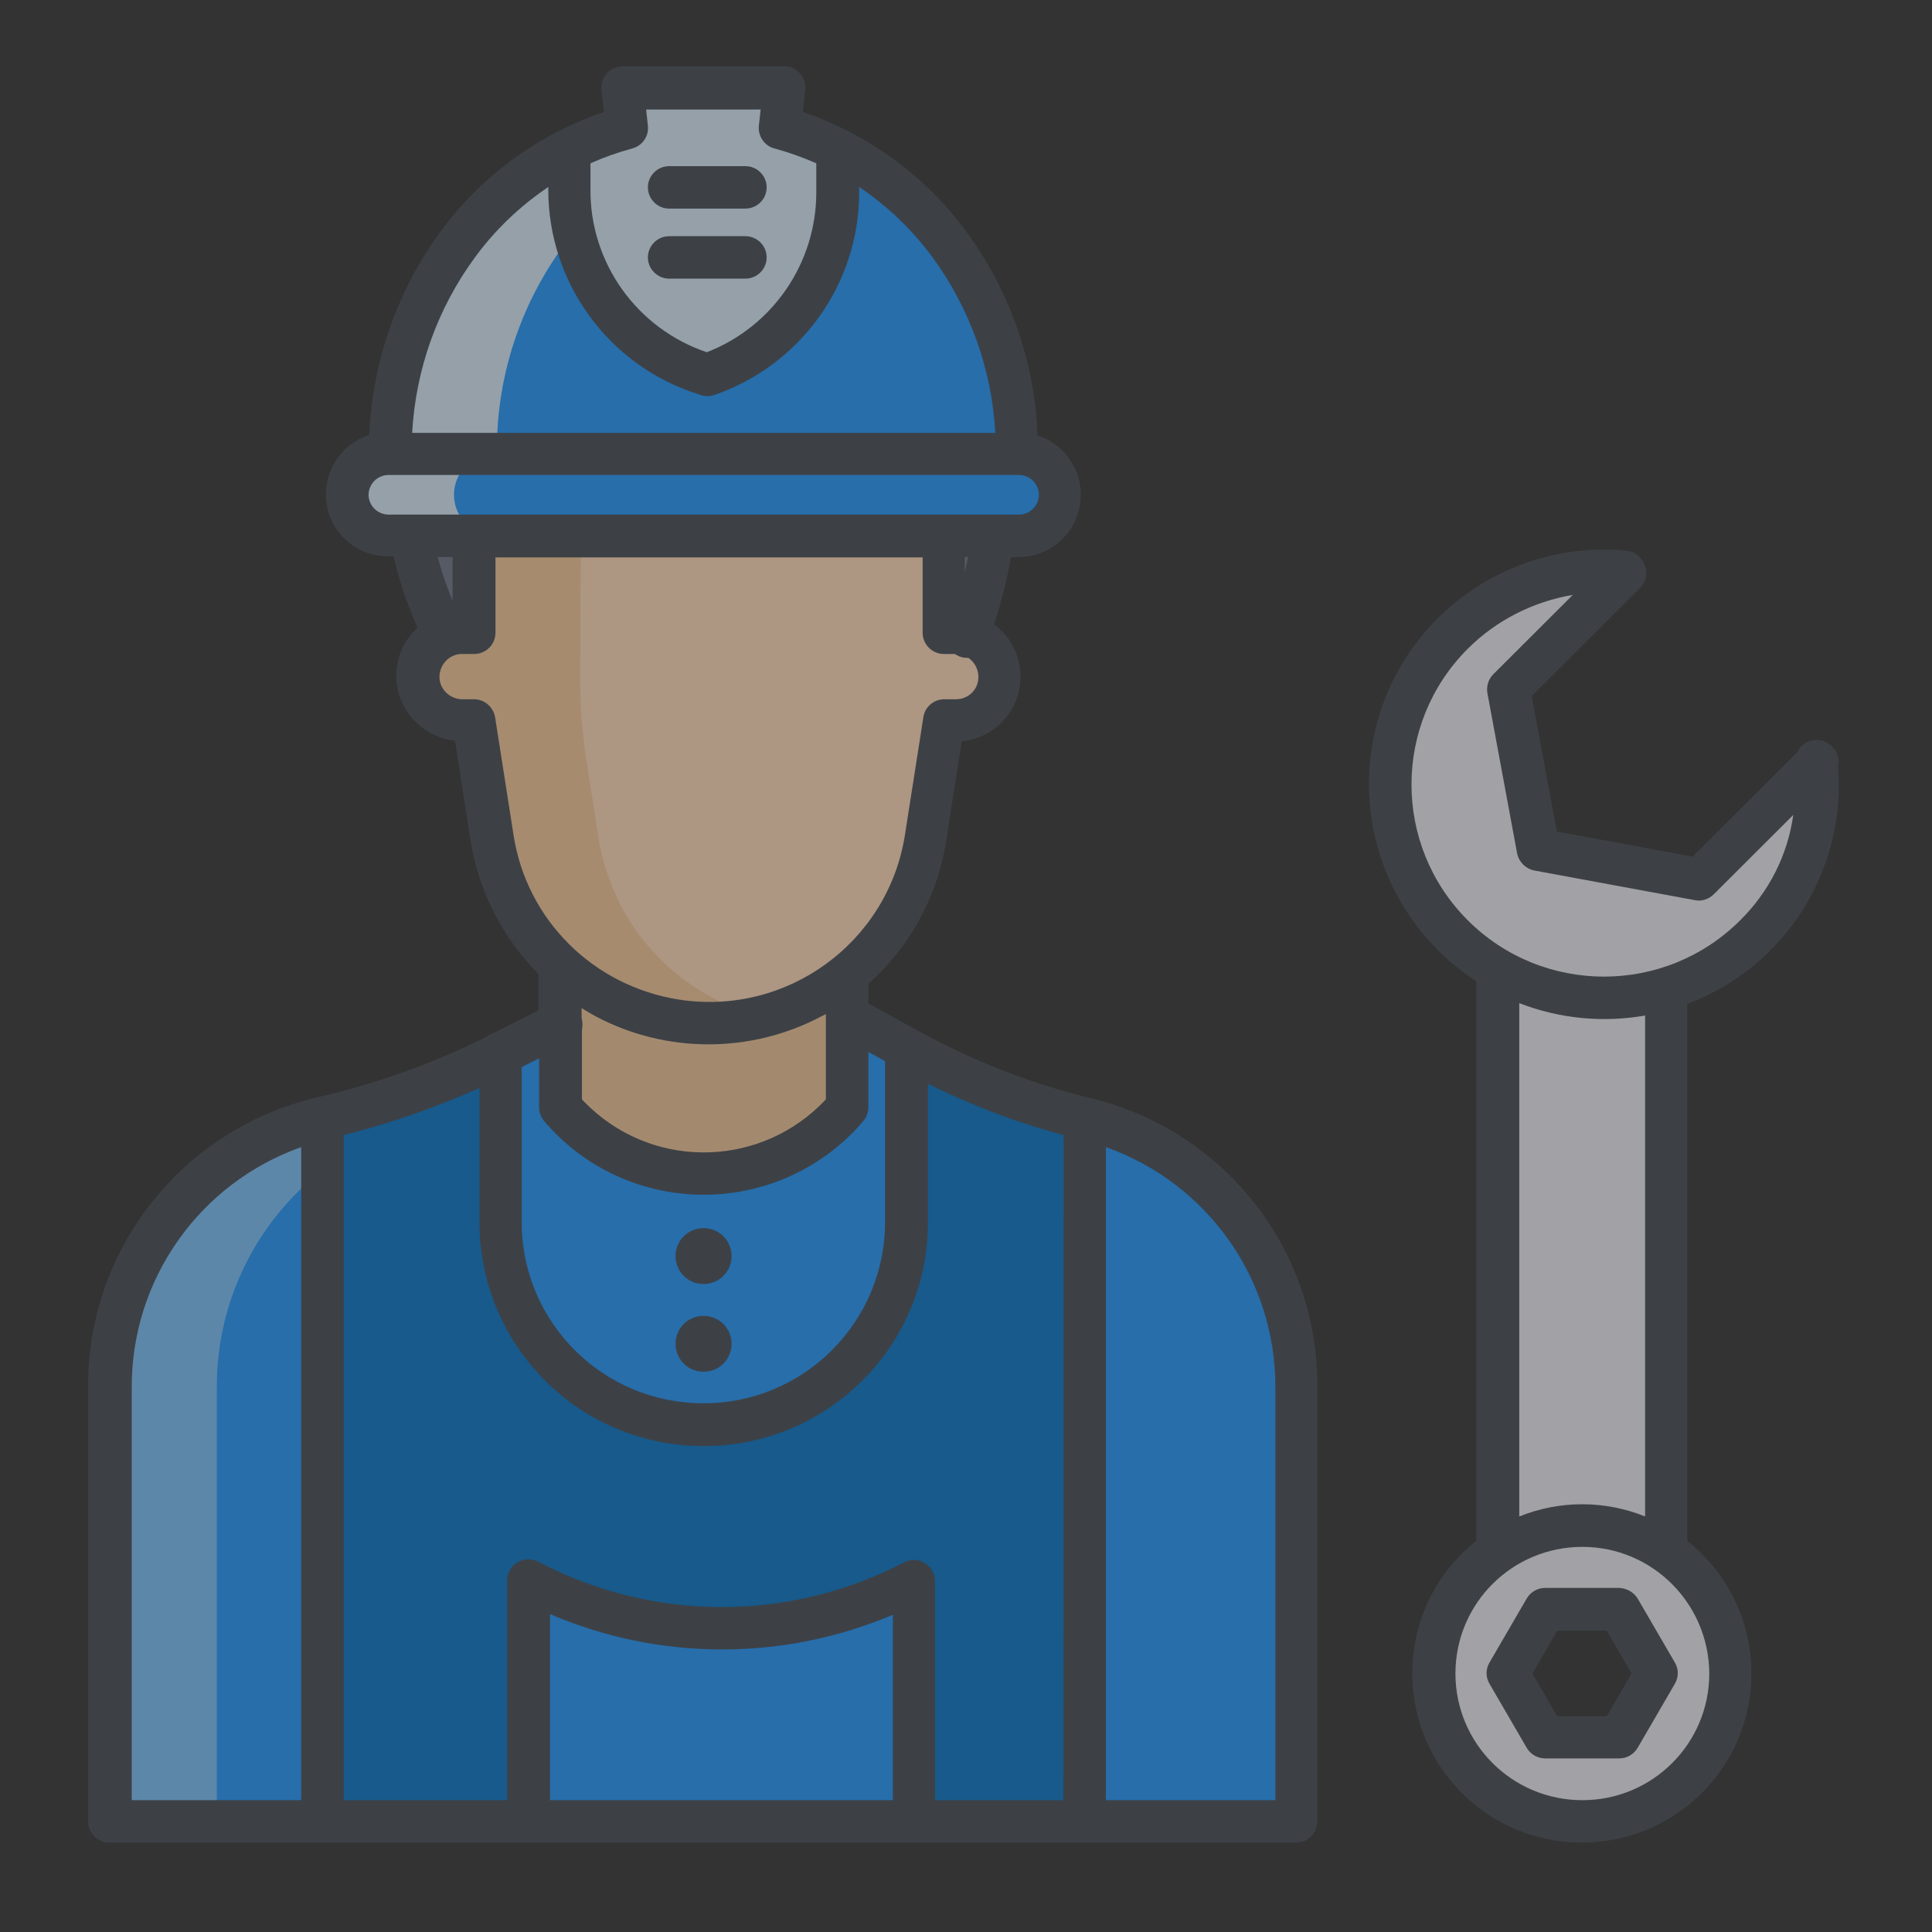 <svg width="512" height="512" viewBox="0 0 512 512" fill="none" xmlns="http://www.w3.org/2000/svg">
<rect x="0" y="0" width="512" height="512" fill="#333333" stroke="none"/>
<g opacity="0.6">
<path d="M481.439 202.188C484.633 233.219 461.898 260.969 430.802 264.156C399.707 267.344 371.899 244.656 368.705 213.625C365.51 182.594 388.245 154.844 419.341 151.656C423.005 151.281 426.669 151.281 430.333 151.656L430.615 151.938L399.801 182.688L407.692 225.25L450.343 233.125L481.439 202.188ZM396.982 411.25C414.832 398.969 439.258 403.469 451.658 421.281C463.965 439.094 459.456 463.469 441.606 475.844C423.757 488.219 399.331 483.625 386.93 465.812C382.421 459.25 379.978 451.469 379.978 443.5C379.978 430.563 386.272 418.562 396.982 411.25ZM438.976 443.5L429.111 426.438H409.477L399.613 443.406L409.477 460.375H429.111L438.976 443.5Z" fill="#EDEDF3"/>
<path d="M396.982 257.031C410.51 264.719 426.669 266.594 441.606 262.094V410.969L441.512 411.156C428.078 401.969 410.416 402.063 396.982 411.25" fill="#EDEDF3"/>
<path d="M343.715 367.656V482.688H287.442V296.406C320.417 304.375 343.715 333.812 343.715 367.656Z" fill="#1F96FB"/>
<path d="M240.845 278.219L240.281 279.25V323.969C240.281 353.594 216.231 377.688 186.544 377.688C156.858 377.688 132.714 353.687 132.714 324.062V279.438L130.647 280.469C116.273 287.5 101.148 292.938 85.553 296.5V482.688H287.442V296.406C271.189 292.375 255.5 286.281 240.845 278.219Z" fill="#0574C6"/>
<path d="M269.968 120.25H103.027C97.014 120.25 92.129 125.125 92.129 131.125C92.129 137.125 97.014 142 103.027 142H269.968C275.98 142 280.866 137.125 280.866 131.125C280.866 125.125 275.98 120.25 269.968 120.25ZM269.498 119.406V120.25H103.403V119.5C103.403 84.531 122.85 53.875 150.845 39.719V50.312C150.845 72.438 165.125 92.125 186.263 98.969L187.484 99.344C208.152 92.219 222.056 72.812 222.056 50.969V39.719C250.051 53.875 269.498 84.344 269.498 119.406Z" fill="#1F96FB"/>
<path d="M249.864 142L250.052 167.688H253.152C254.279 167.688 255.407 167.875 256.44 168.156C259.728 159.719 261.983 151 263.016 142H249.864Z" fill="#6D7486"/>
<path d="M256.534 168.156C255.5 167.875 254.373 167.687 253.246 167.687H250.146L249.958 142H125.856L125.668 167.687H122.568C120.877 167.687 119.28 168.063 117.777 168.719C111.952 171.344 109.322 178.281 111.952 184.094C113.831 188.219 117.965 190.938 122.568 190.938H125.668L130.553 222.156C131.962 231.063 135.344 239.406 140.605 246.719C145.866 254.031 152.63 260.031 160.616 264.25C177.714 273.344 198.194 273.344 215.198 264.25C218.486 262.469 221.68 260.406 224.592 258.062C235.678 249.062 243.006 236.219 245.26 222.156L250.146 190.938H253.246C259.728 190.938 264.895 185.687 264.895 179.312C264.895 174.156 261.513 169.562 256.534 168.156Z" fill="#FFD8B7"/>
<path d="M240.845 278.219L240.281 279.25V323.969C240.281 353.594 216.231 377.688 186.545 377.688C156.858 377.688 132.714 353.687 132.714 324.062V279.438L148.591 271.469V293.5C166.346 314.406 197.818 317.031 218.768 299.312C220.835 297.531 222.807 295.563 224.592 293.5V269.406L239.248 277.469C239.718 277.656 240.281 277.937 240.845 278.219Z" fill="#1F96FB"/>
<path d="M215.104 264.344C198.006 273.438 177.526 273.438 160.522 264.344C156.294 262.094 152.348 259.281 148.778 256.094L148.497 256.375V293.406C166.252 314.313 197.724 316.938 218.674 299.219C220.741 297.438 222.713 295.469 224.498 293.406V258.063C221.586 260.5 218.486 262.563 215.104 264.344Z" fill="#EFC597"/>
<path d="M222.056 39.719V50.969C222.056 72.812 208.152 92.219 187.484 99.344L186.263 98.969C165.125 92.125 150.845 72.438 150.845 50.312V39.719C155.73 37.281 160.803 35.312 166.064 33.906L165.031 23.312H207.87L206.743 33.906C212.004 35.312 217.171 37.188 222.056 39.719Z" fill="#D7EAF9"/>
<path d="M109.134 142C110.073 147.906 111.67 153.625 113.831 159.156L117.589 168.625C119.092 167.969 120.783 167.594 122.38 167.594H125.48L125.668 141.906L109.134 142Z" fill="#6D7486"/>
<path d="M85.46 296.406V482.688H29.28V367.656C29.28 333.812 52.485 304.375 85.46 296.406ZM242.254 419.031V482.688H140.042V418.844C171.983 435.719 210.219 435.719 242.254 419.031Z" fill="#1F96FB"/>
<path d="M131.681 119.5C131.587 98.406 138.821 77.875 152.161 61.469C151.315 57.812 150.939 54.062 150.939 50.312V39.719C122.944 53.875 103.497 84.531 103.497 119.5V120.25H131.681V119.5Z" fill="#D7EAF9"/>
<path d="M188.705 264.344C180.814 260.125 173.956 254.125 168.695 246.812C163.528 239.5 160.052 231.063 158.643 222.25L155.449 201.812C154.321 194.594 153.758 187.281 153.758 180.063L153.946 142.094H125.762L125.574 167.781H122.474C120.783 167.781 119.186 168.156 117.683 168.813C113.549 170.688 110.825 174.813 110.825 179.406C110.825 185.875 116.367 191.125 122.85 191.125H125.574L130.459 222.344C131.868 231.25 135.25 239.594 140.511 246.906C145.772 254.219 152.536 260.219 160.522 264.438C173.204 271.188 187.954 272.969 201.952 269.5C197.348 268.281 192.933 266.594 188.705 264.344Z" fill="#F4C698"/>
<path d="M152.16 61.469C159.488 52.375 168.695 44.969 179.123 39.719C184.008 37.281 189.081 35.312 194.342 33.906L193.215 23.312H165.031L166.158 33.906C160.897 35.312 155.73 37.281 150.939 39.719V50.312C150.939 54.062 151.315 57.812 152.16 61.469ZM120.313 131.125C120.313 125.125 125.198 120.25 131.211 120.25H103.027C97.014 120.25 92.129 125.125 92.129 131.125C92.129 137.125 97.014 142 103.027 142H131.211C125.198 142 120.313 137.125 120.313 131.125Z" fill="#D7EAF9"/>
<path opacity="0.5" d="M85.46 310.094V296.406C52.485 304.375 29.28 333.812 29.28 367.656V482.688H57.464V367.656C57.37 345.156 67.704 323.969 85.46 310.094Z" fill="#D7EAF9"/>
<path d="M429.111 420.812H409.477C407.504 420.812 405.625 421.844 404.591 423.625L394.727 440.594C393.694 442.375 393.694 444.438 394.727 446.219L404.591 463.188C405.625 464.969 407.504 466 409.477 466H429.111C431.084 466 432.963 464.969 433.996 463.188L443.861 446.219C444.894 444.438 444.894 442.375 443.861 440.594L433.996 423.625C432.963 421.938 431.084 420.906 429.111 420.812ZM425.823 454.844H412.671L406.095 443.5L412.671 432.156H425.823L432.399 443.5L425.823 454.844ZM288.757 290.969C272.316 286.938 256.628 280.656 241.878 272.406L230.135 265.938V260.688C241.127 250.938 248.36 237.625 250.709 223.094L254.843 196.469C264.331 195.531 271.283 187.094 270.344 177.625C269.874 172.75 267.337 168.344 263.392 165.438C265.365 159.625 266.868 153.719 267.901 147.625H269.874C278.987 147.625 286.408 140.219 286.408 131.125C286.408 124 281.805 117.625 274.947 115.375C274.195 95.875 267.619 77.125 256.064 61.375C245.26 46.656 230.135 35.594 212.755 29.688L213.413 23.781C213.695 20.688 211.44 17.969 208.434 17.594H165.031C161.931 17.594 159.394 20.125 159.394 23.219V23.781L160.052 29.688C142.672 35.594 127.547 46.656 116.743 61.375C105.282 77.031 98.706 95.875 97.86 115.281C89.123 118.094 84.426 127.375 87.15 136C89.311 142.844 95.699 147.438 102.933 147.438H104.342C105.376 152.125 106.785 156.625 108.476 161.031L110.637 166.375C103.591 172.844 103.121 183.719 109.603 190.75C112.516 193.844 116.367 195.812 120.595 196.281L124.728 222.906C126.889 236.219 133.183 248.5 142.672 258.062V267.812L130.929 273.719C130.177 273.906 129.52 274.281 128.956 274.75L127.829 275.312C113.831 282.156 99.081 287.406 83.862 290.875C48.257 299.312 23.174 331.094 23.361 367.563V482.688C23.361 485.781 25.898 488.312 28.998 488.312H343.433C346.533 488.312 349.07 485.781 349.07 482.688V367.656C349.446 331.188 324.362 299.406 288.757 290.969ZM79.823 477.062H34.917V367.656C34.823 339.062 52.86 313.562 79.823 304V477.062ZM156.482 43.281C160.052 41.688 163.716 40.375 167.567 39.344C170.292 38.594 171.983 36.062 171.701 33.344L171.231 29.031H201.576L201.106 33.344C200.824 36.062 202.609 38.688 205.24 39.344C208.997 40.375 212.755 41.688 216.325 43.281V50.969C216.325 69.719 204.77 86.594 187.296 93.344C168.789 87.062 156.388 69.719 156.482 50.312V43.281ZM125.856 68.219C131.211 60.906 137.787 54.625 145.302 49.562V50.312C145.302 74.875 161.179 96.719 184.572 104.312L185.699 104.688C186.826 105.062 188.141 105.062 189.269 104.688C212.191 96.812 227.692 75.25 227.692 50.969V49.562C235.208 54.625 241.784 60.906 247.139 68.219C257.097 81.812 262.828 97.938 263.767 114.719H109.227C110.167 97.844 115.898 81.812 125.856 68.219ZM103.027 136.375C100.115 136.375 97.766 134.125 97.672 131.219C97.672 128.312 99.927 125.969 102.839 125.875H269.968C272.88 125.875 275.229 128.125 275.323 131.031C275.323 133.938 273.068 136.281 270.156 136.375H103.027ZM256.534 147.625C256.252 148.938 255.97 150.344 255.688 151.656V147.625H256.534ZM119.937 147.625V159.25L119.092 157.094C117.87 154 116.837 150.813 115.991 147.625H119.937ZM136.096 221.312L131.211 190.094C130.741 187.375 128.392 185.313 125.668 185.313H122.568C119.28 185.313 116.461 182.688 116.461 179.406C116.461 176.125 119.092 173.312 122.38 173.312H125.668C128.768 173.312 131.305 170.781 131.305 167.688V147.719H244.509V167.688C244.509 170.781 247.045 173.312 250.145 173.312H253.058C253.997 173.969 255.124 174.344 256.346 174.344H256.628C259.352 176.219 260.104 179.969 258.319 182.688C257.191 184.375 255.312 185.313 253.34 185.313H250.239C247.421 185.313 245.072 187.375 244.697 190.094L239.811 221.312C235.302 249.812 208.528 269.313 179.968 264.906C157.233 261.344 139.572 243.812 136.096 221.312ZM154.133 269.781V267.156C155.355 267.906 156.576 268.656 157.797 269.312C176.492 279.25 199.039 279.25 217.734 269.312L218.862 268.75V291.344C202.233 309.156 174.332 310.188 156.482 293.594C155.73 292.844 154.885 292.094 154.227 291.344V272.875C154.415 271.844 154.415 270.719 154.133 269.781ZM138.257 282.812L142.86 280.469V293.406C142.86 294.719 143.33 296.031 144.175 297.062C163.998 320.406 198.945 323.219 222.338 303.531C224.686 301.562 226.847 299.406 228.82 297.062C229.665 296.031 230.135 294.719 230.135 293.406V278.781L234.55 281.219V323.875C234.55 350.406 212.943 371.969 186.357 371.875C159.77 371.875 138.257 350.406 138.257 323.875V282.812ZM236.617 477.062H145.772V427.75C174.801 440.219 207.588 440.219 236.617 427.938V477.062ZM281.805 477.062H247.797V419.031C247.797 415.938 245.26 413.406 242.16 413.406C241.221 413.406 240.375 413.594 239.53 414.062C209.185 429.906 172.922 429.812 142.672 413.875C139.948 412.469 136.472 413.5 135.062 416.219C134.593 417.062 134.405 417.906 134.405 418.844V477.062H91.096V300.812C103.403 297.719 115.428 293.5 127.077 288.344V323.969C127.077 356.688 153.664 383.312 186.544 383.219C219.331 383.219 245.918 356.688 245.918 323.969V287.219C257.473 292.938 269.498 297.531 281.899 300.812L281.805 477.062ZM338.078 477.062H293.078V304C320.041 313.562 338.078 339.062 337.984 367.656V477.062H338.078Z" fill="#454B54"/>
<path d="M186.451 340.281C190.584 340.281 193.872 337 193.872 332.875C193.872 328.75 190.584 325.469 186.451 325.469C182.317 325.469 179.029 328.75 179.029 332.875C179.029 337 182.317 340.281 186.451 340.281ZM186.451 363.531C190.584 363.531 193.872 360.25 193.872 356.125C193.872 352 190.584 348.719 186.451 348.719C182.317 348.719 179.029 352 179.029 356.125C179.029 360.25 182.317 363.531 186.451 363.531ZM485.76 198.156L485.572 197.875C483.412 195.625 479.842 195.531 477.587 197.594C477.023 198.062 476.648 198.625 476.366 199.281L448.558 227.031L412.577 220.375L405.907 184.469L434.654 155.781C436.815 153.625 436.815 150.063 434.654 147.813L434.372 147.531C433.433 146.594 432.212 146.031 430.896 145.938C396.7 142.75 366.262 167.781 363.068 202C360.907 225.063 371.805 247.469 391.251 260.031V408.344C371.805 423.719 368.611 451.938 384.018 471.344C399.425 490.75 427.702 493.938 447.149 478.563C466.596 463.188 469.79 434.969 454.383 415.562C452.222 412.938 449.873 410.5 447.149 408.344V266.031C473.078 256.281 489.33 230.594 487.076 203.031C487.545 201.25 486.982 199.469 485.76 198.156ZM452.973 443.5C452.973 462.063 437.942 477.063 419.341 477.063C400.74 477.063 385.709 462.063 385.709 443.5C385.709 424.938 400.74 409.938 419.341 409.938C437.848 409.938 452.88 424.938 452.973 443.5ZM402.619 401.875V265.844C413.235 269.969 424.79 271.094 435.969 269.125V401.875C425.26 397.562 413.329 397.562 402.619 401.875ZM461.147 243.906C441.23 263.781 408.913 263.781 388.997 243.906C369.08 224.031 369.08 191.781 388.997 171.906C396.512 164.406 406.283 159.438 416.805 157.656L395.761 178.656C394.445 179.969 393.882 181.844 394.164 183.625L402.055 226.188C402.525 228.438 404.31 230.219 406.564 230.688L449.216 238.563C451.001 238.938 452.88 238.281 454.195 236.969L475.238 215.969C473.735 226.656 468.756 236.406 461.147 243.906ZM177.338 73.844H197.536C200.636 73.844 203.173 71.312 203.173 68.219C203.173 65.125 200.636 62.594 197.536 62.594H177.338C174.238 62.594 171.701 65.125 171.701 68.219C171.701 71.312 174.238 73.844 177.338 73.844ZM177.338 55.281H197.536C200.636 55.281 203.173 52.75 203.173 49.656C203.173 46.562 200.636 44.031 197.536 44.031H177.338C174.238 44.031 171.701 46.562 171.701 49.656C171.701 52.75 174.238 55.281 177.338 55.281Z" fill="#454B54"/>
</g>
</svg>
